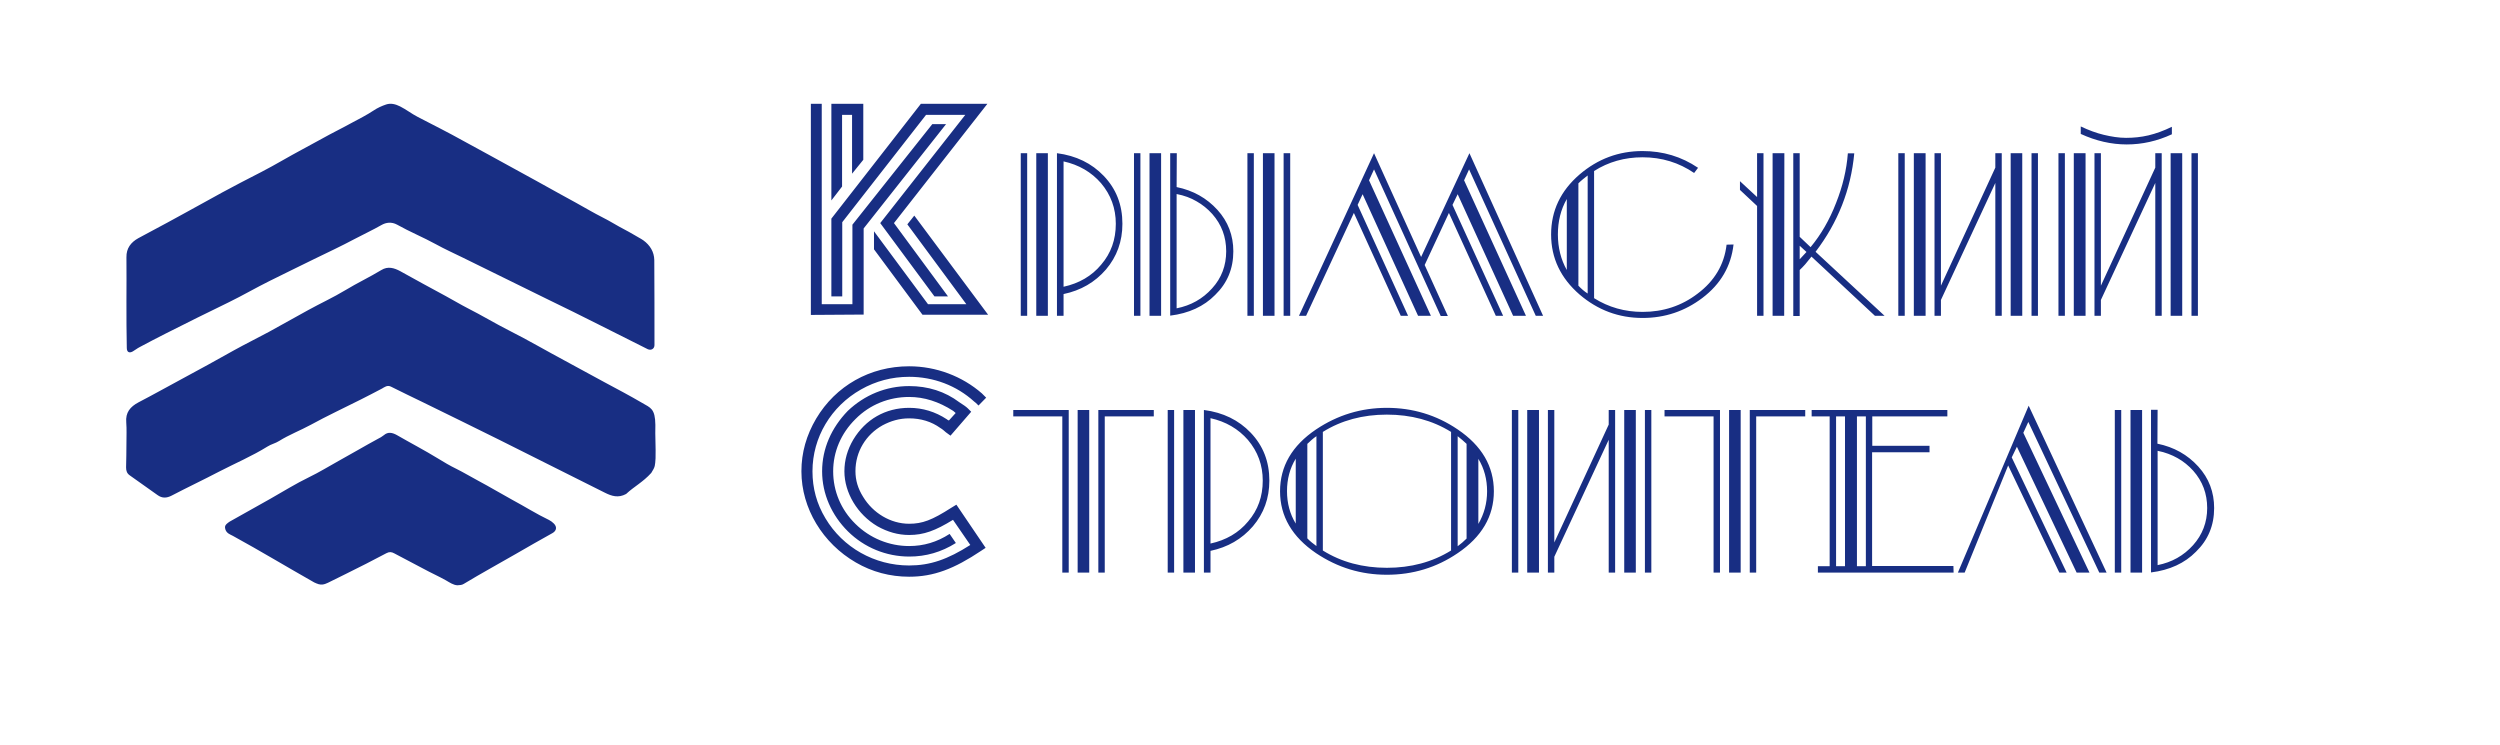 <?xml version="1.0" encoding="UTF-8"?> <svg xmlns="http://www.w3.org/2000/svg" xmlns:xlink="http://www.w3.org/1999/xlink" version="1.1" id="_Слой_1" x="0px" y="0px" viewBox="0 0 1401.9 417.8" style="enable-background:new 0 0 1401.9 417.8;" xml:space="preserve"> <style type="text/css"> .st0{fill:#182E83;} </style> <path class="st0" d="M70.9,169c0-8.2,0.1-16.4,0-24.7c-0.1-5.1,2.5-8.4,6.6-10.7c5.4-3,11-5.8,16.4-8.8c6.9-3.8,13.8-7.5,20.6-11.3 s13.6-7.5,20.5-11.1c7.8-4,15.7-8,23.3-12.4c7.3-4.2,14.8-8.1,22.2-12.2c5.5-3.1,11.3-5.9,16.9-9c4.1-2.2,8.3-4.3,12.2-6.9 c2.1-1.4,4.5-2.5,6.9-3.3c2.7-0.9,5.3-0.2,7.9,1.1c3.4,1.7,6.4,4.1,9.9,5.9c8.5,4.4,17.1,8.7,25.5,13.4c9.2,5.1,18.5,10,27.6,15.1 c9,5,18.2,9.9,27.2,15c5.4,3,10.9,5.9,16.2,9c4.5,2.6,9.3,4.8,13.8,7.5c3.5,2.1,7.3,3.9,10.8,6c1.7,1.1,3.7,2,5.4,3.2 c3.7,2.7,6,6.4,6.1,11c0.1,15.9,0.1,31.8,0.1,47.7c0,2.1-1.9,3.2-3.8,2.3c-18.5-9.2-36.9-18.7-55.6-27.7c-16-7.8-32-15.8-48-23.6 c-5.1-2.5-10.2-4.8-15.1-7.5c-7.1-3.9-14.7-7-21.8-11c-3.1-1.7-6.2-1.3-8.8,0.2c-4.9,2.8-10.1,5.2-15,7.8c-7.5,4-15.2,7.6-22.8,11.3 c-8.3,4.1-16.6,8.1-24.8,12.2c-7.7,3.8-15.2,8.2-23,12c-11.8,5.7-23.6,11.6-35.3,17.5c-4.9,2.5-9.8,5-14.6,7.6 c-1.4,0.7-2.6,1.7-4,2.5c-2,1.1-3.3,0.3-3.3-2C70.9,186.7,70.9,177.8,70.9,169L70.9,169z M70.9,248.5c0-3.9,0.2-7.8-0.1-11.6 c-0.5-5.6,2.2-8.8,6.9-11.3c8.1-4.2,16.1-8.7,24.1-13c9.8-5.3,19.6-10.6,29.3-16.1c6.5-3.6,13.2-6.9,19.7-10.4 c7.4-4,14.6-8.2,22-12.2c6.9-3.8,14.1-7.1,20.9-11.2c6.6-4,13.6-7.3,20.2-11.3c3.6-2.2,7.1-1.2,10.6,0.7c8.4,4.7,16.9,9.3,25.4,13.9 c4.1,2.2,8.2,4.7,12.3,6.8c7.9,4,15.5,8.6,23.4,12.6c10.7,5.4,20.9,11.4,31.4,17c7.3,3.9,14.6,8,21.9,11.9 c7.1,3.8,14.3,7.6,21.3,11.7c4.6,2.7,7.2,3.1,7.3,12.3c-0.2,6.1,0.3,12.5,0.1,18.7c-0.3,4.1-0.1,4.6-2.4,8.2 c-4.7,5.2-9.6,7.6-14.1,11.8c-4.4,2.4-8.1,1.2-11.9-0.7c-19.8-9.9-39.5-19.8-59.3-29.7c-14.2-7.1-28.5-14-42.7-21 c-6-2.9-12-5.8-18-8.8c-2-1-3.6,0.3-5,1.1c-4,2.1-8,4.2-12,6.2c-9.3,4.7-18.8,9.1-27.9,14.1c-5.9,3.2-12.2,5.6-17.8,9.1 c-2,1.3-4.5,1.8-6.5,3.1c-8.7,5.4-18.1,9.4-27.2,14.1c-8.8,4.6-17.7,8.8-26.5,13.4c-2.9,1.5-5.4,1.6-8-0.3 c-5.2-3.7-10.3-7.3-15.5-11c-1.6-1.1-2.1-2.5-2.1-4.5C70.9,257.7,70.8,253.1,70.9,248.5L70.9,248.5L70.9,248.5z M193.8,321.9 c7.7-3.8,15.4-7.7,22.9-11.7c1.7-0.9,2.9-0.7,4.4,0.1c5.4,2.9,10.9,5.7,16.3,8.6c4.2,2.3,8.5,4.2,12.6,6.5c2.1,1.2,4.2,2.7,6.5,2.8 c1.5-0.1,2.5-0.1,3.6-0.8c9.6-5.8,19.5-11.2,29.2-16.8c6.8-3.9,13.5-7.8,20.4-11.6c2.4-1.3,2.8-3.5,0.9-5.4c-0.8-0.8-1.7-1.5-2.7-2 c-7.1-3.4-13.7-7.6-20.6-11.3c-6.4-3.5-12.7-7.3-19.1-10.7c-4.1-2.2-8.1-4.6-12.3-6.7c-3.5-1.7-6.9-3.7-10.3-5.8 c-7.5-4.6-15.4-8.7-23-13.1c-2.5-1.4-5-2-7.3,0c-1.1,0.9-2.2,1.5-3.4,2.1c-7.4,4-14.6,8.3-21.9,12.3c-5.6,3.1-10.9,6.4-16.7,9.2 c-7.4,3.6-14.5,8-21.7,12.1c-7.6,4.3-15.2,8.5-22.8,12.8c-0.7,0.4-1.2,0.9-1.8,1.4c-0.9,0.9-1,1.7-0.6,3c0.7,2.2,2.7,2.8,4.2,3.6 c7.7,4.2,15.3,8.6,22.9,13c7.6,4.4,15.1,8.8,22.7,13.1c0.8,0.4,1.6,0.7,2.5,1c0.7,0.2,1.3,0.2,2,0.2c1.1-0.1,2.2-0.5,3.2-1 L193.8,321.9L193.8,321.9z M576,177.1h-3.6V85.9h3.6V177.1z M587.6,177.1h-6.5V85.9h6.5V177.1z M629.4,125.5 c0,9.9-3.1,18.4-9.2,25.6c-6.2,7.2-14.2,11.8-23.8,13.8v12.2h-3.7V85.9c10.8,1.4,19.5,5.7,26.2,12.7 C625.9,105.9,629.4,114.8,629.4,125.5L629.4,125.5z M625.7,125.5c0-8.7-2.8-16.3-8.3-22.8c-5.4-6.2-12.4-10.3-21-12.2v70.3 c8.7-1.9,15.8-6,21.1-12.4C623,142,625.7,134.4,625.7,125.5L625.7,125.5z M639.5,177.1h-3.6V85.9h3.6V177.1z M651.1,177.1h-6.5V85.9 h6.5V177.1z M691.6,140.9c0,9.8-3.4,17.9-10.2,24.5c-6.3,6.4-14.7,10.3-25.2,11.6V85.9h3.7l-0.1,19c9.3,1.9,16.9,6.2,22.9,12.8 C688.6,124.2,691.6,132,691.6,140.9L691.6,140.9z M687.6,140.9c0-8.1-2.6-15-7.8-20.9c-2.6-2.9-5.6-5.3-8.8-7.1 c-3.2-1.9-7-3.3-11.2-4.1v64.1c8-1.6,14.6-5.3,19.9-11.2C685,155.9,687.6,148.9,687.6,140.9L687.6,140.9z M703.1,177.1h-3.6V85.9 h3.6V177.1z M714.7,177.1h-6.5V85.9h6.5V177.1z M723.5,177.1h-3.7V85.9h3.7V177.1z M865.3,177.1h-4.1L823.8,95l-2.8,6.1l34.7,76 h-7.2l-31.1-68.2l-2.9,6l28.4,62.2h-4.1l-26.3-57.7l-13.6,29.2l13,28.6h-4L770.5,95l-2.8,6.1l34.7,76h-7.2l-31.1-68.2l-2.8,6 l28.3,62.2h-4.1l-26.3-57.7l-26.8,57.7h-4l42.1-91.2l26.4,58.2L824,85.9L865.3,177.1L865.3,177.1z M972.1,137.1 c-1.4,12.2-7.2,22.2-17.5,30c-9.8,7.4-20.9,11.2-33.5,11.2c-13.4,0-25.1-4.4-35.3-13.1c-10.6-9.2-16-20.4-16-33.7s5.3-24.5,16-33.7 c10.2-8.7,21.9-13.1,35.3-13.1c11.4,0,21.8,3.1,31.1,9.4L950,97c-8.5-5.8-18.1-8.8-28.9-8.8c-10.1,0-19.2,2.6-27.2,7.7v71.3 c8.1,5.1,17.2,7.7,27.2,7.7c11.6,0,21.9-3.4,30.8-10.2c9.5-7.1,15-16.3,16.3-27.5L972.1,137.1L972.1,137.1z M878.6,111.6 c-3.4,5.9-5,12.6-5,19.9c0,7.3,1.7,14.1,5,19.9V111.6L878.6,111.6z M890.3,98.4c-1.8,1.4-3.6,2.8-5.2,4.4v57.4 c1.6,1.7,3.3,3.2,5.2,4.4V98.4z M988.9,177.1h-3.6v-61.6l-9.6-9v-4.9l9.6,8.9V85.9h3.6V177.1L988.9,177.1z M1000.5,177.1H994V85.9 h6.6L1000.5,177.1L1000.5,177.1z M1056.8,177.1h-5.4l-35.6-33.2c-1.3,1.6-2.5,3-3.5,4.3c-1.1,1.2-2.1,2.3-3.1,3.2v25.8h-3.6V85.9 h3.6v46.9l6.1,5.8c5.8-7,10.6-15.2,14.3-24.8c3.7-9.3,5.9-18.6,6.6-27.8h3.6c-1.9,20.4-9.2,38.8-21.7,55.2L1056.8,177.1 L1056.8,177.1z M1013,141.3l-3.8-3.5v7.6L1013,141.3z M1064.5,85.9h3.6v91.2h-3.6V85.9z M1079.8,177.1h-6.6V85.9h6.6V177.1z M1118.9,85.9h3.6v91.2h-3.6v-74.5l-30.5,65.6v8.9h-3.6V85.9h3.6v74.3l30.5-66.2V85.9z M1134,177.1h-6.5V85.9h6.5V177.1z M1142.8,177.1h-3.6V85.9h3.6V177.1z M1154.3,85.9h3.6v91.2h-3.6V85.9z M1169.5,177.1h-6.6V85.9h6.6V177.1z M1217.9,75.3 c-8.2,3.8-16.6,5.7-25.3,5.7c-8.7,0-17.3-2-25.8-5.9v-4.2c4.4,2.1,8.7,3.7,12.9,4.7c4.2,1,8.4,1.7,12.5,1.7s8.4-0.4,12.6-1.4 s8.6-2.6,13.1-4.8V75.3z M1208.6,85.9h3.6v91.2h-3.6v-74.5l-30.5,65.6v8.9h-3.6V85.9h3.6v74.3l30.5-66.2V85.9z M1223.7,177.1h-6.5 V85.9h6.5V177.1z M1232.5,177.1h-3.6V85.9h3.6V177.1z M599.3,321.1h-3.6v-87.6h-27.5v-3.6h31.1V321.1L599.3,321.1z M610.8,321.1 h-6.5v-91.2h6.5V321.1z M647,233.5h-27.5v87.6h-3.6v-91.2H647V233.5L647,233.5z M658.4,321.1h-3.6v-91.2h3.6V321.1z M670.1,321.1 h-6.5v-91.2h6.5V321.1z M711.8,269.5c0,9.9-3.1,18.4-9.2,25.6c-6.2,7.2-14.2,11.8-23.8,13.8v12.2h-3.7v-91.2 c10.8,1.4,19.5,5.7,26.2,12.7C708.3,249.9,711.8,258.8,711.8,269.5L711.8,269.5z M708.1,269.5c0-8.7-2.8-16.3-8.3-22.8 c-5.4-6.2-12.4-10.3-21-12.2v70.3c8.7-1.9,15.8-6,21.1-12.4C705.4,286,708.1,278.4,708.1,269.5L708.1,269.5z M837.7,275.5 c0,14-6.8,25.6-20.3,34.7c-11.9,8.1-25.2,12.1-39.7,12.1s-27.6-4-39.7-12.1c-13.4-9.1-20.2-20.7-20.2-34.7s6.7-25.6,20.2-34.7 c12.1-8.1,25.3-12.1,39.7-12.1s27.8,4,39.7,12.1C830.9,249.9,837.7,261.5,837.7,275.5z M726.6,257.2c-3.3,5.4-4.9,11.5-4.9,18.2 s1.6,12.8,4.9,18.2V257.2z M738.2,244.6c-0.9,0.6-1.8,1.3-2.6,2c-0.8,0.7-1.7,1.5-2.5,2.3v53c0.8,0.8,1.6,1.6,2.5,2.3 c0.9,0.7,1.8,1.4,2.6,2V244.6z M813.7,242.2c-10.5-6.5-22.5-9.7-36-9.7s-25.5,3.2-35.9,9.7v66.5c10.4,6.5,22.4,9.7,35.9,9.7 s25.5-3.2,36-9.7V242.2z M822.4,248.9c-1.6-1.5-3.3-3-5-4.3v61.7c1.8-1.3,3.4-2.7,5-4.3V248.9z M833.9,275.5 c0-6.7-1.6-12.8-4.9-18.2v36.5C832.2,288.3,833.9,282.2,833.9,275.5z M847.8,229.9h3.6v91.2h-3.6V229.9z M863,321.1h-6.6v-91.2h6.6 V321.1z M902.1,229.9h3.6v91.2h-3.6v-74.5l-30.5,65.6v8.9H868v-91.2h3.6v74.3l30.5-66.1V229.9z M917.3,321.1h-6.5v-91.2h6.5V321.1z M926,321.1h-3.6v-91.2h3.6V321.1z M964.5,321.1h-3.6v-87.6h-27.5v-3.6h31.1V321.1L964.5,321.1z M976.1,321.1h-6.5v-91.2h6.5V321.1z M1012.3,233.5h-27.5v87.6h-3.6v-91.2h31.1V233.5L1012.3,233.5z M1095.5,321.1h-76.1v-3.6h6.6v-84h-10.1v-3.6h76.1v3.6h-42.1V250 h32.1v3.6h-32.2v63.8h45.6L1095.5,321.1L1095.5,321.1z M1034.6,317.5v-84h-5v84H1034.6z M1046.3,317.5v-84h-5v84H1046.3z M1097.9,321.1l39.7-93.6l43.7,93.6h-4.1l-39.8-84.5l-2.8,6.1l37.1,78.4h-7.2l-33.5-70.6l-2.9,6l30.8,64.6h-4.1l-28.7-60.1 l-24.4,60.1H1097.9L1097.9,321.1z M1189.5,321.1h-3.6v-91.2h3.6V321.1z M1201.2,321.1h-6.5v-91.2h6.5V321.1z M1241.6,284.9 c0,9.8-3.4,17.9-10.2,24.5c-6.3,6.4-14.7,10.3-25.2,11.6v-91.2h3.7l-0.1,19c9.3,1.9,16.9,6.2,22.9,12.8S1241.6,276,1241.6,284.9 L1241.6,284.9z M1237.7,284.9c0-8.1-2.6-15-7.8-20.9c-2.6-2.9-5.6-5.3-8.8-7.1c-3.2-1.8-7-3.3-11.2-4.1v64.1 c8-1.6,14.6-5.3,19.9-11.2C1235,299.9,1237.7,292.9,1237.7,284.9z M530.6,69.5l-46.3,58.6v48.3l-29.6,0.2V58.2h6.1v112.4H478V126 l44.8-56.4h7.8V69.5z M493.6,125.1l47.7-60.7h-22l-47,60.2v41.6h-6.1v-43.6l50.2-64.4h37.3l-52.4,66.9l30.3,41.1H524L493.6,125.1z M466.2,112.4V58.2h17.9v31.4l-6.3,7.8v-33h-5.6v40.2L466.2,112.4z M517.3,176.5l-27.2-36.7v-10.1l30.3,40.9h21.5l-33.1-44.8 l3.9-4.9l41.4,55.6H517.3z M550.3,308.8c-15.4,10.3-26.8,14.6-40.5,14.6c-10.7,0-20.8-2.7-29.9-8c-18.5-10.7-30.5-30.3-30.5-51.1 c0-10.5,2.8-20.3,8.3-29.6c10.9-18.3,30.1-29.3,52.1-29.3c15.2,0,29.8,5.6,40.8,15.2l2.4,2.4l-4.3,4.4l-1.4-1.4l-1-0.8 c-9.9-9-22.8-13.9-36.5-13.9c-9.7,0-18.7,2.4-27,7.1c-16.8,9.5-27.2,26.9-27.2,45.9c0,9.5,2.4,18.3,7.3,26.4 c9.7,16.3,27.5,26.4,46.9,26.4c11.8,0,21.6-3.4,34.3-11.5l-9.7-14.1c-9.9,6.1-16.4,8.5-24.6,8.5c-6.2,0-12.1-1.7-17.8-4.9 c-11.2-6.6-18.5-18.8-18.5-30.8c0-6.3,1.7-12.2,5-17.8c6.8-11.3,18-17.8,31.3-17.8c7.6,0,14.7,2.2,21.1,6.4c0.3,0.3,0.7,0.5,1.2,0.7 l3.8-4.2l-1.4-1.2c-8.1-5.2-16.3-7.8-24.7-7.8c-11.2,0-22,4.2-30.1,12.4c-8.1,8-12.5,18.3-12.5,29.3c0,11,4.3,21.5,12.5,29.5 c8.1,8,18.9,12.4,30.1,12.4c8.1,0,15.6-2.2,22.7-6.8l3.5,5.1c-8.1,5.1-16.8,7.6-26.1,7.6c-13,0-25.3-5.1-34.4-14.1 c-9.1-9-14.5-21-14.5-33.7s5.2-24.4,14.4-33.9c9.5-9,21.5-13.9,34.4-13.9c10.6,0,20.1,3,28.2,9.1c2.2,1.4,3.8,2.5,4.7,3.4l1.9,1.9 L533,244.3l-2.6-1.9c-0.9-0.8-1.9-1.7-3.1-2.4c-5-3.6-10.9-5.4-17.5-5.4c-5.4,0-10.2,1.4-14.9,3.9c-9.3,5.2-15.2,14.7-15.2,25.7 c0,5.1,1.4,9.8,4.3,14.4c5.5,9.1,15.4,15.1,25.8,15.1c7.4,0,12.8-2,23.7-9l2.8-1.7l16.4,24.2L550.3,308.8z"></path> <g> <path class="st0" d="M-800.2-252.6c0-13.5,0.2-27-0.1-40.5c-0.2-8.4,4.2-13.8,10.8-17.5c8.9-5,18-9.5,26.9-14.4 c11.3-6.2,22.6-12.3,33.8-18.6c11.2-6.2,22.4-12.3,33.7-18.1c12.8-6.6,25.7-13.2,38.2-20.4c12-6.9,24.3-13.3,36.4-20.1 c9.1-5.1,18.5-9.7,27.7-14.7c6.7-3.6,13.6-7,20-11.3c3.4-2.3,7.3-4.1,11.3-5.4c4.4-1.5,8.7-0.4,12.9,1.8c5.7,2.9,10.6,6.8,16.2,9.7 c14,7.3,28.1,14.3,41.9,21.9c15.1,8.3,30.3,16.5,45.4,24.8c14.9,8.2,29.8,16.3,44.6,24.6c8.9,5,17.9,9.7,26.7,14.8 c7.4,4.3,15.3,7.9,22.7,12.3c5.8,3.5,11.9,6.4,17.7,9.9c2.9,1.8,6.1,3.2,8.8,5.2c6.1,4.5,9.9,10.5,10,18.1 c0.2,26.1,0.2,52.2,0.2,78.4c0,3.5-3.1,5.3-6.2,3.8c-30.4-15.2-60.7-30.6-91.2-45.4c-26.3-12.7-52.5-25.9-78.8-38.7 c-8.3-4-16.7-8-24.8-12.4c-11.7-6.4-24.1-11.5-35.7-18c-5.1-2.8-10.2-2.1-14.5,0.4c-8.1,4.6-16.5,8.5-24.7,12.8 c-12.3,6.5-24.9,12.5-37.4,18.6c-13.6,6.7-27.2,13.3-40.8,20c-12.7,6.3-24.9,13.5-37.7,19.7c-19.4,9.4-38.7,19.1-58,28.7 c-8.1,4-16.1,8.2-24,12.4c-2.3,1.2-4.3,2.9-6.6,4.2c-3.3,1.9-5.5,0.5-5.5-3.2C-800.3-223.6-800.3-238.1-800.2-252.6L-800.2-252.6z"></path> <path class="st0" d="M-800.2-122c0-6.4,0.4-12.8-0.1-19.1c-0.7-9.1,3.5-14.5,11.3-18.5c13.3-6.9,26.4-14.2,39.6-21.4 c16-8.8,32.1-17.5,48.1-26.4c10.7-6,21.6-11.3,32.4-17.1c12.1-6.5,24-13.5,36.1-20.1c11.4-6.2,23.2-11.7,34.3-18.3 c10.9-6.5,22.4-12,33.2-18.5c6-3.6,11.7-2,17.5,1.2c13.9,7.7,27.8,15.2,41.7,22.8c6.8,3.7,13.4,7.8,20.2,11.2 c13,6.6,25.5,14.1,38.4,20.6c17.5,8.8,34.3,18.8,51.6,28c12,6.4,24,13.1,36,19.6c11.7,6.2,23.5,12.5,34.9,19.2 c7.5,4.4,11.8,5.1,11.9,20.1c-0.2,10,0.4,20.6,0.2,30.7c-0.6,6.8-0.2,7.6-3.9,13.5C-324.6-86-332.6-82-340-75.1 c-7.2,3.9-13.2,2-19.5-1.1c-32.5-16.2-64.9-32.5-97.4-48.7c-23.3-11.6-46.8-23-70.2-34.5c-9.8-4.8-19.7-9.5-29.6-14.4 c-3.3-1.7-5.9,0.5-8.2,1.8c-6.5,3.5-13.1,6.9-19.8,10.2c-15.3,7.6-30.8,14.9-45.8,23.1c-9.7,5.2-20,9.1-29.3,15 c-3.3,2.1-7.4,3-10.7,5.1c-14.3,8.9-29.8,15.5-44.7,23.2c-14.4,7.5-29,14.5-43.5,22c-4.7,2.5-8.9,2.7-13.2-0.4 c-8.5-6-17-12-25.4-18c-2.6-1.8-3.5-4.2-3.4-7.4c0.2-7.5,0.1-15,0.1-22.5C-800.3-122-800.3-122-800.2-122L-800.2-122z"></path> <path class="st0" d="M-598.4-1.6c12.6-6.2,25.2-12.6,37.7-19.2c2.7-1.4,4.8-1.2,7.3,0.2c8.9,4.8,17.9,9.3,26.8,14.2 c6.8,3.8,13.9,6.9,20.7,10.7c3.4,1.9,6.8,4.5,10.6,4.6c2.4-0.2,4.1-0.2,5.9-1.3c15.8-9.5,32-18.4,47.9-27.6 c11.1-6.4,22.2-12.9,33.5-19c4-2.2,4.6-5.7,1.4-8.8c-1.3-1.3-2.8-2.5-4.5-3.3c-11.6-5.6-22.5-12.4-33.8-18.5 c-10.5-5.7-20.8-11.9-31.4-17.6c-6.8-3.6-13.3-7.5-20.2-11c-5.7-2.8-11.4-6.1-16.9-9.5c-12.4-7.6-25.2-14.3-37.8-21.5 c-4.1-2.3-8.1-3.3-12,0c-1.8,1.5-3.7,2.4-5.6,3.5c-12.1,6.5-24,13.6-36,20.2c-9.1,5-18,10.5-27.4,15c-12.2,5.9-23.8,13.2-35.6,19.9 c-12.5,7-25,13.9-37.5,20.9c-1.1,0.6-2,1.5-2.9,2.3c-1.5,1.4-1.6,2.8-1,5c1.1,3.6,4.4,4.5,6.8,5.8c12.7,6.9,25.1,14.2,37.7,21.4 C-652.4-8-640-0.8-627.5,6.4c1.3,0.7,2.7,1.2,4.1,1.7c1.1,0.4,2.2,0.4,3.2,0.3c1.8-0.2,3.6-0.8,5.2-1.6L-598.4-1.6L-598.4-1.6z"></path> </g> <path class="st0" d="M-815.8,175.1h-3.6V83.9h3.6V175.1z M-804.2,175.1h-6.5V83.9h6.5V175.1z M-762.4,123.5c0,9.9-3.1,18.4-9.2,25.6 c-6.2,7.2-14.2,11.8-23.8,13.8v12.2h-3.7V83.9c10.8,1.4,19.5,5.7,26.2,12.7C-765.9,103.9-762.4,112.8-762.4,123.5L-762.4,123.5z M-766.1,123.5c0-8.7-2.8-16.3-8.3-22.8c-5.4-6.2-12.4-10.3-21-12.2v70.3c8.7-1.9,15.8-6,21.1-12.4 C-768.8,140-766.1,132.4-766.1,123.5L-766.1,123.5z M-752.3,175.1h-3.6V83.9h3.6V175.1z M-740.7,175.1h-6.5V83.9h6.5V175.1z M-700.2,138.9c0,9.8-3.4,17.9-10.2,24.5c-6.3,6.4-14.7,10.3-25.2,11.6V83.9h3.7l-0.1,19c9.3,1.9,16.9,6.2,22.9,12.8 C-703.2,122.2-700.2,130-700.2,138.9L-700.2,138.9z M-704.2,138.9c0-8.1-2.6-15-7.8-20.9c-2.6-2.9-5.6-5.3-8.8-7.1s-7-3.3-11.2-4.1 v64.1c8-1.6,14.6-5.3,19.9-11.2C-706.8,153.9-704.2,146.9-704.2,138.9L-704.2,138.9z M-688.7,175.1h-3.6V83.9h3.6V175.1z M-677.1,175.1h-6.5V83.9h6.5V175.1z M-668.3,175.1h-3.7V83.9h3.7V175.1z M-526.5,175.1h-4.1L-568,93l-2.8,6.1l34.7,76h-7.2 l-31.1-68.2l-2.9,6l28.4,62.2h-4.1l-26.3-57.7l-13.6,29.2l13,28.6h-4L-621.3,93l-2.8,6.1l34.7,76h-7.2l-31.1-68.2l-2.8,6l28.3,62.2 h-4.1l-26.3-57.7l-26.8,57.7h-4l42.1-91.2l26.4,58.2l26.9-58.2L-526.5,175.1L-526.5,175.1z M-419.7,135.1 c-1.4,12.2-7.2,22.2-17.5,30c-9.8,7.4-20.9,11.2-33.5,11.2c-13.4,0-25.1-4.4-35.3-13.1c-10.6-9.2-16-20.4-16-33.7s5.3-24.5,16-33.7 c10.2-8.7,21.9-13.1,35.3-13.1c11.4,0,21.8,3.1,31.1,9.4l-2.2,2.9c-8.5-5.8-18.1-8.8-28.9-8.8c-10.1,0-19.2,2.6-27.2,7.7v71.3 c8.1,5.1,17.2,7.7,27.2,7.7c11.6,0,21.9-3.4,30.8-10.2c9.5-7.1,15-16.3,16.3-27.5L-419.7,135.1L-419.7,135.1z M-513.2,109.6 c-3.4,5.9-5,12.6-5,19.9c0,7.3,1.7,14.1,5,19.9V109.6L-513.2,109.6z M-501.5,96.4c-1.8,1.4-3.6,2.8-5.2,4.4v57.4 c1.6,1.7,3.3,3.2,5.2,4.4V96.4z M-402.9,175.1h-3.6v-61.6l-9.6-9v-4.9l9.6,8.9V83.9h3.6V175.1L-402.9,175.1z M-391.2,175.1h-6.6 V83.9h6.6V175.1z M-335,175.1h-5.4l-35.6-33.2c-1.3,1.6-2.5,3-3.5,4.3c-1.1,1.2-2.1,2.3-3.1,3.2v25.8h-3.6V83.9h3.6v46.9l6.1,5.8 c5.8-7,10.6-15.2,14.3-24.8c3.7-9.3,5.9-18.6,6.6-27.8h3.6c-1.9,20.4-9.2,38.8-21.7,55.2L-335,175.1L-335,175.1z M-378.8,139.3 l-3.8-3.5v7.6L-378.8,139.3z M-327.3,83.9h3.6v91.2h-3.6V83.9z M-312,175.1h-6.6V83.9h6.6V175.1z M-272.9,83.9h3.6v91.2h-3.6v-74.5 l-30.5,65.6v8.9h-3.6V83.9h3.6v74.3l30.5-66.1V83.9z M-257.8,175.1h-6.5V83.9h6.5V175.1z M-249,175.1h-3.6V83.9h3.6V175.1z M-237.5,83.9h3.6v91.2h-3.6V83.9z M-222.3,175.1h-6.6V83.9h6.6V175.1z M-173.9,73.3c-8.2,3.8-16.6,5.7-25.3,5.7s-17.3-2-25.8-5.9 v-4.2c4.4,2.1,8.7,3.7,12.9,4.7s8.4,1.7,12.5,1.7s8.4-0.4,12.6-1.4s8.6-2.6,13.1-4.8V73.3z M-183.2,83.9h3.6v91.2h-3.6v-74.5 l-30.5,65.6v8.9h-3.6V83.9h3.6v74.3l30.5-66.1V83.9z M-168,175.1h-6.5V83.9h6.5V175.1z M-159.3,175.1h-3.6V83.9h3.6V175.1z M-792.5,319.1h-3.6v-87.6h-27.5v-3.6h31.1V319.1L-792.5,319.1z M-781,319.1h-6.5v-91.2h6.5V319.1z M-744.8,231.5h-27.5v87.6h-3.6 v-91.2h31.1V231.5L-744.8,231.5z M-733.4,319.1h-3.6v-91.2h3.6V319.1z M-721.7,319.1h-6.5v-91.2h6.5V319.1z M-680,267.5 c0,9.9-3.1,18.4-9.2,25.6c-6.2,7.2-14.2,11.8-23.8,13.8v12.2h-3.7v-91.2c10.8,1.4,19.5,5.7,26.2,12.7 C-683.5,247.9-680,256.8-680,267.5L-680,267.5z M-683.7,267.5c0-8.7-2.8-16.3-8.3-22.8c-5.4-6.2-12.4-10.3-21-12.2v70.3 c8.7-1.9,15.8-6,21.1-12.4C-686.4,284-683.7,276.4-683.7,267.5L-683.7,267.5z M-554.1,273.5c0,14-6.8,25.6-20.3,34.7 c-11.9,8.1-25.2,12.1-39.7,12.1s-27.6-4-39.7-12.1c-13.4-9.1-20.2-20.7-20.2-34.7s6.7-25.6,20.2-34.7c12.1-8.1,25.3-12.1,39.7-12.1 s27.8,4,39.7,12.1C-560.8,247.9-554.1,259.5-554.1,273.5z M-665.2,255.2c-3.3,5.4-4.9,11.5-4.9,18.2s1.6,12.8,4.9,18.2V255.2z M-653.6,242.6c-0.9,0.6-1.8,1.3-2.6,2s-1.7,1.5-2.5,2.3v53c0.8,0.8,1.6,1.6,2.5,2.3c0.9,0.7,1.8,1.4,2.6,2V242.6z M-578.1,240.2 c-10.5-6.5-22.5-9.7-36-9.7s-25.5,3.2-35.9,9.7v66.5c10.4,6.5,22.4,9.7,35.9,9.7s25.5-3.2,36-9.7V240.2z M-569.4,246.9 c-1.6-1.5-3.3-3-5-4.3v61.7c1.8-1.3,3.4-2.7,5-4.3V246.9z M-557.9,273.5c0-6.7-1.6-12.8-4.9-18.2v36.5 C-559.6,286.3-557.9,280.2-557.9,273.5z M-544,227.9h3.6v91.2h-3.6V227.9z M-528.8,319.1h-6.6v-91.2h6.6V319.1z M-489.6,227.9h3.6 v91.2h-3.6v-74.5l-30.5,65.6v8.9h-3.6v-91.2h3.6v74.3l30.5-66.1L-489.6,227.9L-489.6,227.9z M-474.5,319.1h-6.5v-91.2h6.5V319.1z M-465.8,319.1h-3.6v-91.2h3.6V319.1z M-427.2,319.1h-3.6v-87.6h-27.5v-3.6h31.1V319.1L-427.2,319.1z M-415.7,319.1h-6.5v-91.2h6.5 V319.1z M-379.5,231.5H-407v87.6h-3.6v-91.2h31.1V231.5L-379.5,231.5z M-296.3,319.1h-76.1v-3.6h6.6v-84h-10.1v-3.6h76.1v3.6h-42.1 V248h32.2v3.6h-32.2v63.8h45.6V319.1L-296.3,319.1z M-357.2,315.5v-84h-5v84H-357.2z M-345.5,315.5v-84h-5v84H-345.5z M-293.9,319.1 l39.7-93.6l43.7,93.6h-4.1l-39.8-84.5l-2.8,6.1l37.1,78.4h-7.2l-33.5-70.6l-2.9,6l30.8,64.6h-4.1l-28.7-60.1l-24.4,60.1H-293.9 L-293.9,319.1z M-202.2,319.1h-3.6v-91.2h3.6V319.1z M-190.6,319.1h-6.5v-91.2h6.5V319.1z M-150.2,282.9c0,9.8-3.4,17.9-10.2,24.5 c-6.3,6.4-14.7,10.3-25.2,11.6v-91.2h3.7l-0.1,19c9.3,1.9,16.9,6.2,22.9,12.8S-150.2,274-150.2,282.9L-150.2,282.9z M-154.1,282.9 c0-8.1-2.6-15-7.8-20.9c-2.6-2.9-5.6-5.3-8.8-7.1s-7-3.3-11.2-4.1v64.1c8-1.6,14.6-5.3,19.9-11.2 C-156.8,297.9-154.1,290.9-154.1,282.9z M-861.2,67.5l-46.3,58.6v48.3l-29.6,0.2V56.2h6.1v112.4h17.2V124l44.8-56.4h7.8V67.5z M-898.2,123.1l47.7-60.7h-22l-47,60.2v41.6h-6.1v-43.6l50.2-64.4h37.3l-52.4,66.9l30.3,41.1h-7.6L-898.2,123.1z M-925.5,110.4V56.2 h17.9v31.4l-6.3,7.8v-33h-5.6v40.2L-925.5,110.4z M-874.5,174.5l-27.2-36.7v-10.1l30.3,40.9h21.5l-33.1-44.8l3.9-4.9l41.4,55.6 H-874.5z M-841.5,306.8c-15.4,10.3-26.8,14.6-40.5,14.6c-10.7,0-20.8-2.7-29.9-8c-18.5-10.7-30.5-30.3-30.5-51.1 c0-10.5,2.8-20.3,8.3-29.6c10.9-18.3,30.1-29.3,52.1-29.3c15.2,0,29.8,5.6,40.8,15.2l2.4,2.4l-4.3,4.4l-1.4-1.4l-1-0.8 c-9.9-9-22.8-13.9-36.5-13.9c-9.7,0-18.7,2.4-27,7.1c-16.8,9.5-27.2,26.9-27.2,45.9c0,9.5,2.4,18.3,7.3,26.4 c9.7,16.3,27.5,26.4,46.9,26.4c11.8,0,21.6-3.4,34.3-11.5l-9.7-14.1c-9.9,6.1-16.4,8.5-24.6,8.5c-6.2,0-12.1-1.7-17.8-4.9 c-11.2-6.6-18.5-18.8-18.5-30.8c0-6.3,1.7-12.2,5-17.8c6.7-11.3,18-17.8,31.3-17.8c7.6,0,14.7,2.2,21.1,6.4c0.3,0.3,0.7,0.5,1.2,0.7 l3.8-4.2l-1.4-1.2c-8.1-5.2-16.3-7.8-24.7-7.8c-11.2,0-22,4.2-30.1,12.4c-8.1,8-12.5,18.3-12.5,29.3c0,11,4.3,21.5,12.5,29.5 c8.1,8,18.9,12.4,30.1,12.4c8.1,0,15.6-2.2,22.7-6.8l3.5,5.1c-8.1,5.1-16.8,7.6-26.1,7.6c-13,0-25.3-5.1-34.4-14.1 s-14.4-21-14.4-33.7s5.2-24.4,14.4-33.9c9.5-9,21.5-13.9,34.4-13.9c10.6,0,20.1,3,28.2,9.1c2.2,1.4,3.8,2.5,4.7,3.4l1.9,1.9 l-11.6,13.4l-2.6-1.9c-0.9-0.8-1.9-1.7-3.1-2.4c-5-3.6-10.9-5.4-17.5-5.4c-5.4,0-10.2,1.4-14.9,3.9c-9.3,5.2-15.2,14.7-15.2,25.7 c0,5.1,1.4,9.8,4.3,14.4c5.5,9.1,15.4,15.1,25.8,15.1c7.4,0,12.8-2,23.7-9l2.8-1.7l16.4,24.2L-841.5,306.8z"></path> </svg> 